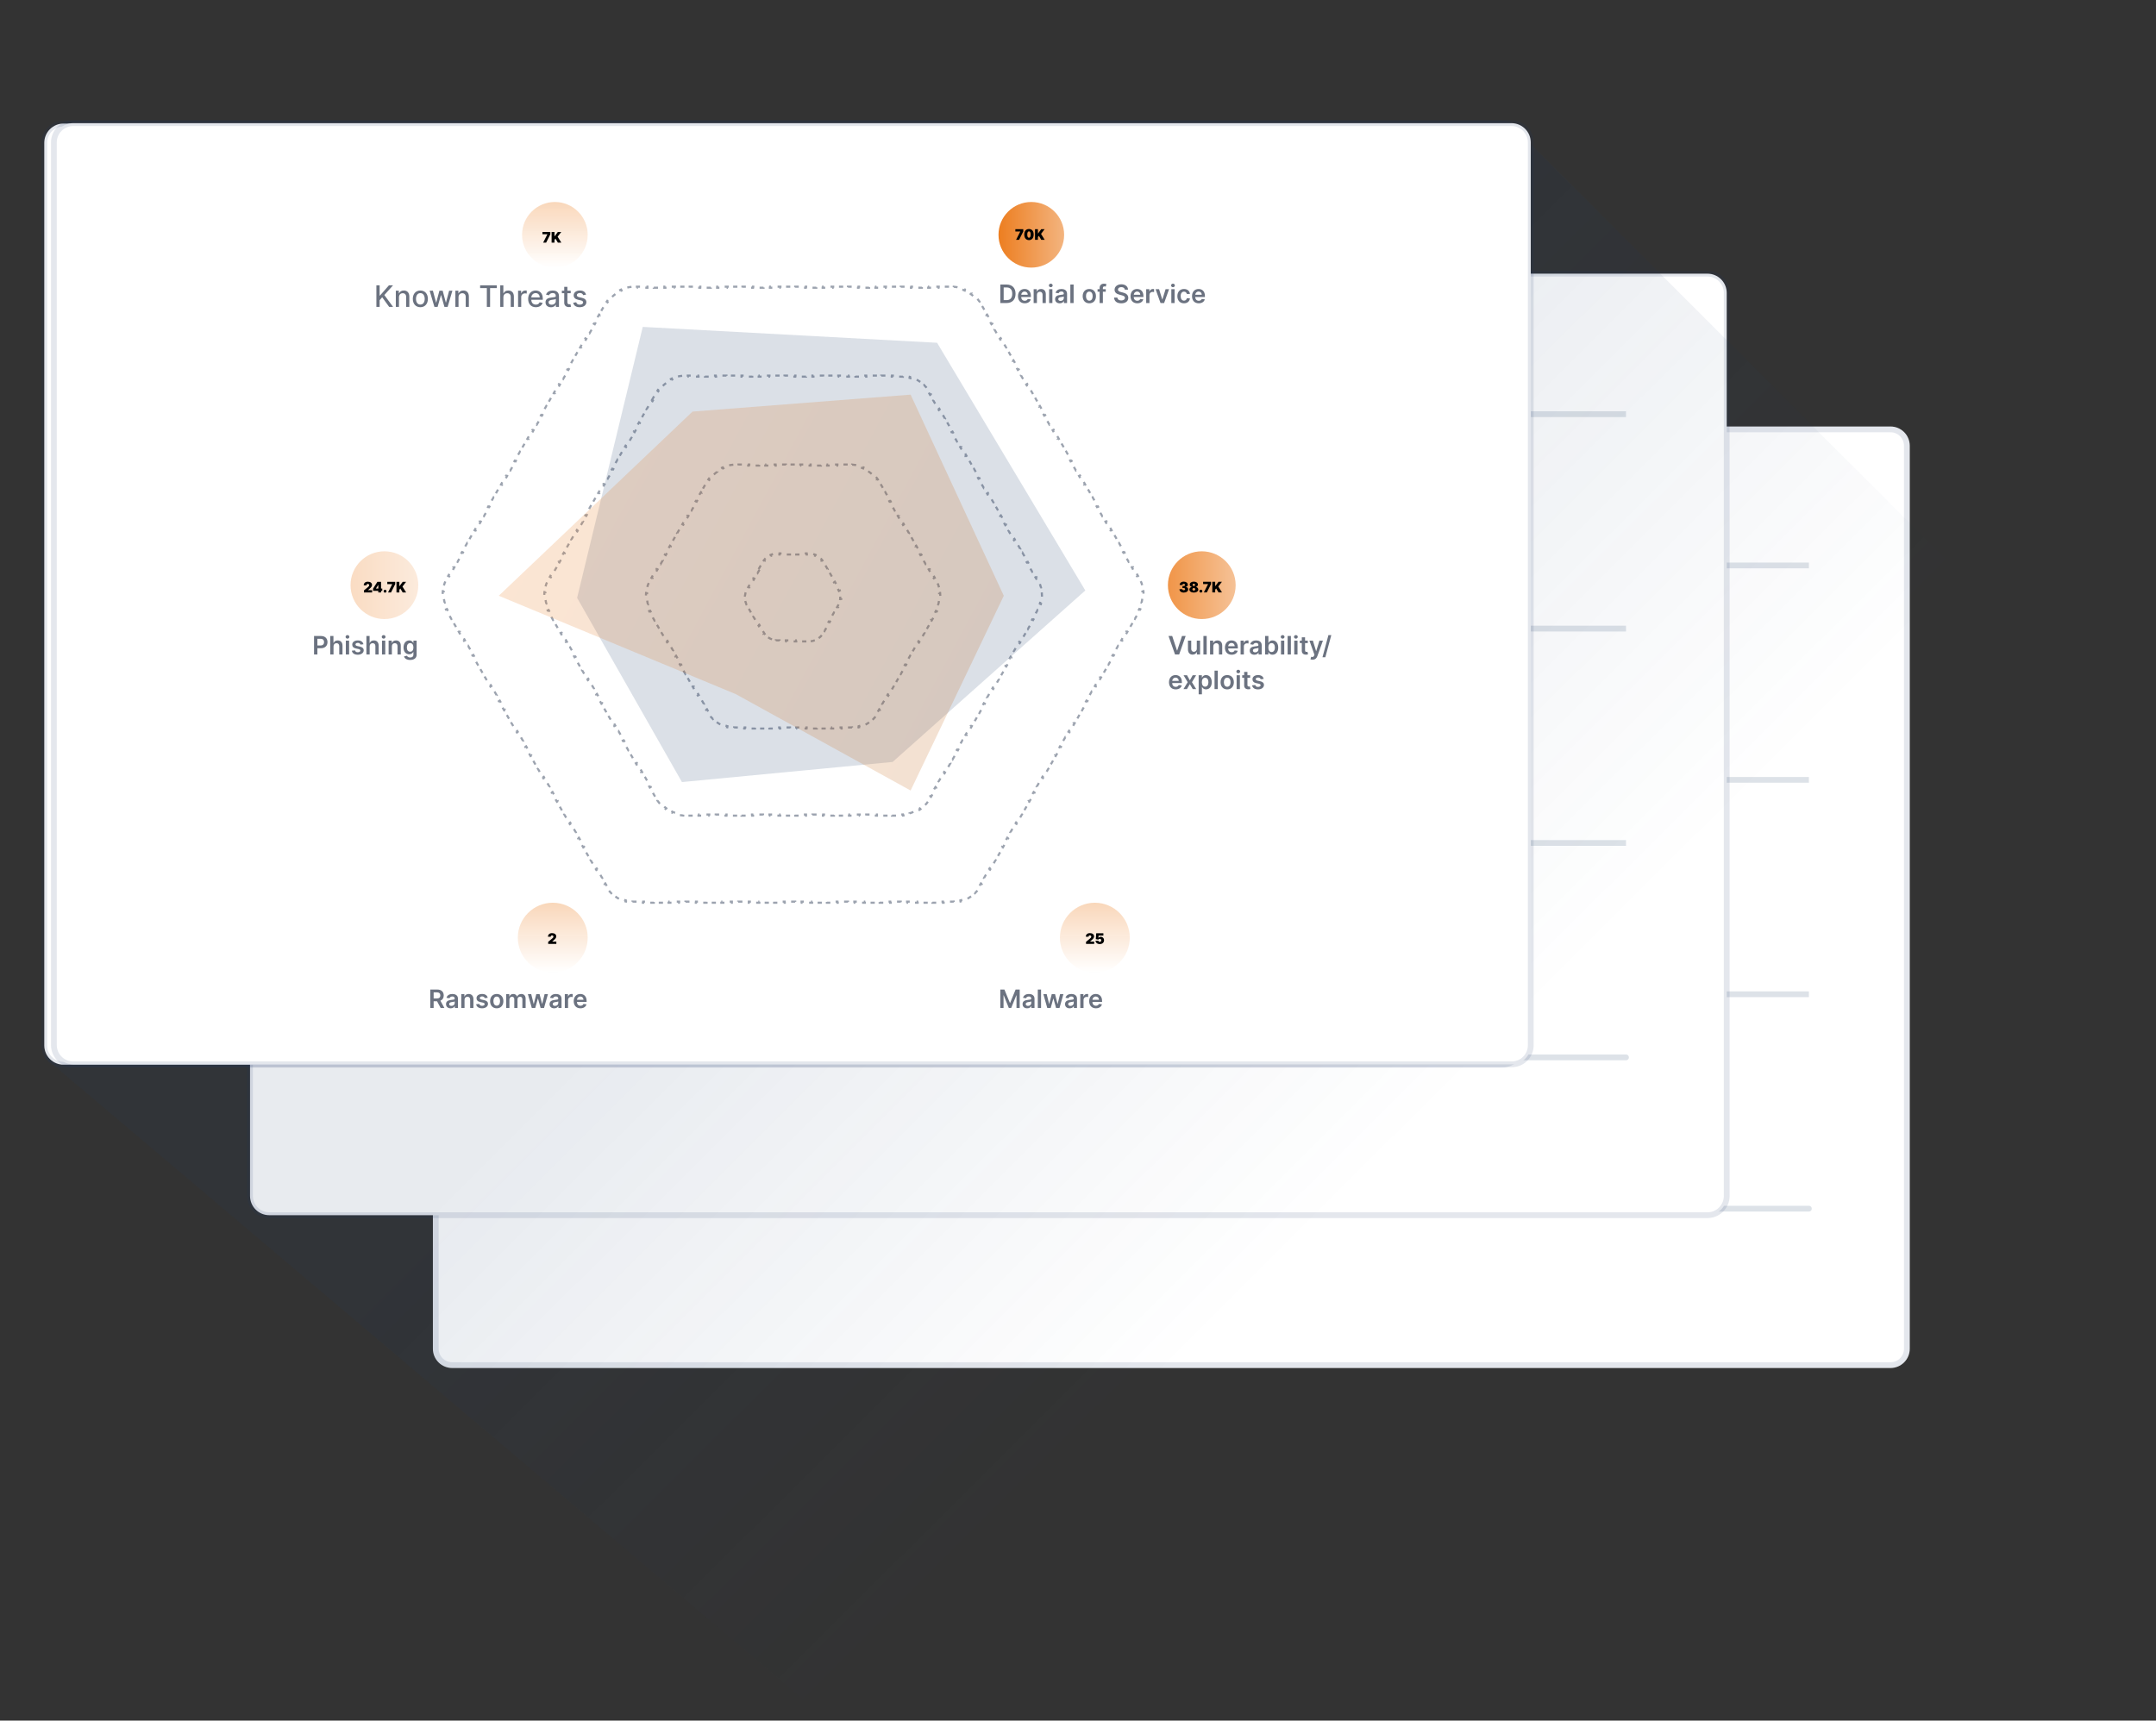 <svg width="560" height="447" viewBox="0 0 560 447" fill="none" xmlns="http://www.w3.org/2000/svg">
<rect x="0" y="0" width="560" height="447" fill="#333333" stroke="none"/>
<g clip-path="url(#clip0_1350_11057)">
<path d="M491.04 355.4H117.44C116.114 355.4 114.842 354.873 113.904 353.935C112.967 352.998 112.44 351.726 112.44 350.4V115.8C112.44 114.474 112.967 113.202 113.904 112.264C114.842 111.327 116.114 110.8 117.44 110.8H491.04C492.366 110.8 493.638 111.327 494.576 112.264C495.513 113.202 496.04 114.474 496.04 115.8V350.4C496.04 351.726 495.513 352.998 494.576 353.935C493.638 354.873 492.366 355.4 491.04 355.4Z" fill="white"/>
<path d="M491.04 354.65H117.44C116.313 354.65 115.232 354.202 114.435 353.405C113.638 352.608 113.19 351.527 113.19 350.4V115.8C113.19 114.673 113.638 113.592 114.435 112.795C115.232 111.998 116.313 111.55 117.44 111.55H491.04C492.167 111.55 493.248 111.998 494.045 112.795C494.842 113.592 495.29 114.673 495.29 115.8V350.4C495.29 351.527 494.842 352.608 494.045 353.405C493.248 354.202 492.167 354.65 491.04 354.65Z" stroke="#1A3967" stroke-opacity="0.12" stroke-width="1.5"/>
<path d="M193.34 314H469.84M193.34 146.9H469.84H193.34ZM193.34 202.6H469.84H193.34ZM193.34 258.3H469.84H193.34Z" stroke="#DDE2E8" stroke-width="1.5" stroke-miterlimit="10" stroke-linecap="round"/>
<path d="M443.5 315.7H69.94C68.614 315.7 67.342 315.173 66.404 314.236C65.467 313.298 64.94 312.026 64.94 310.7V76.1C64.94 74.774 65.467 73.502 66.404 72.565C67.342 71.627 68.614 71.1 69.94 71.1H443.5C444.826 71.1 446.098 71.627 447.035 72.565C447.973 73.502 448.5 74.774 448.5 76.1V310.7C448.5 312.026 447.973 313.298 447.035 314.236C446.098 315.173 444.826 315.7 443.5 315.7Z" fill="white"/>
<path d="M443.5 315.7H69.94C68.614 315.7 67.342 315.173 66.404 314.236C65.467 313.298 64.94 312.026 64.94 310.7V76.1C64.94 74.774 65.467 73.502 66.404 72.565C67.342 71.627 68.614 71.1 69.94 71.1H443.5C444.826 71.1 446.098 71.627 447.035 72.565C447.973 73.502 448.5 74.774 448.5 76.1V310.7C448.5 312.026 447.973 313.298 447.035 314.236C446.098 315.173 444.826 315.7 443.5 315.7V315.7Z" stroke="#1A3967" stroke-opacity="0.12" stroke-width="1.5" stroke-miterlimit="10"/>
<path d="M145.84 274.7H422.34M145.84 107.6H422.34H145.84ZM145.84 163.3H422.34H145.84ZM145.84 219H422.34H145.84Z" stroke="#DDE2E8" stroke-width="1.5" stroke-miterlimit="10" stroke-linecap="round"/>
<path d="M511.24 151.1L215.24 447.1L11.54 274.7L394.04 33.9L511.24 151.1Z" fill="url(#paint0_linear_1350_11057)"/>
<path d="M390.1 276.6H16.5C15.174 276.6 13.902 276.073 12.964 275.136C12.027 274.198 11.5 272.926 11.5 271.6V37.1C11.5 35.774 12.027 34.502 12.964 33.565C13.902 32.627 15.174 32.1 16.5 32.1H390.1C391.426 32.1 392.698 32.627 393.636 33.565C394.573 34.502 395.1 35.774 395.1 37.1V271.7C395.096 272.351 394.963 272.995 394.71 273.594C394.456 274.193 394.086 274.736 393.621 275.192C393.156 275.647 392.605 276.006 392.001 276.248C391.397 276.49 390.751 276.609 390.1 276.6Z" fill="white" stroke="#1A3967" stroke-opacity="0.12" stroke-width="1.5" stroke-miterlimit="10"/>
<g opacity="0.5">
<path opacity="0.5" d="M86.14 240.3H362.64M86.14 73.2H362.64H86.14ZM86.14 128.9H362.64H86.14ZM86.14 184.6H362.64H86.14Z" stroke="#1A3967" stroke-opacity="0.6" stroke-width="1.5" stroke-miterlimit="10" stroke-linecap="round"/>
</g>
<path d="M392.6 276.5H19C17.674 276.5 16.402 275.973 15.464 275.036C14.527 274.098 14 272.826 14 271.5V37C14 35.674 14.527 34.402 15.464 33.465C16.402 32.527 17.674 32 19 32H392.6C393.926 32 395.198 32.527 396.136 33.465C397.073 34.402 397.6 35.674 397.6 37V271.6C397.596 272.251 397.463 272.894 397.21 273.494C396.956 274.093 396.586 274.636 396.121 275.092C395.656 275.547 395.105 275.906 394.501 276.148C393.897 276.39 393.251 276.509 392.6 276.5Z" fill="white" stroke="#1A3967" stroke-opacity="0.12" stroke-width="1.5" stroke-miterlimit="10"/>
<rect x="41" y="39.275" width="330" height="230.45" rx="4.4" fill="white"/>
<path d="M156.163 80.774L156.986 79.35L157.224 79.487L157.498 79.013C157.598 78.84 157.703 78.672 157.813 78.508L157.585 78.354C157.932 77.84 158.329 77.368 158.768 76.945L158.959 77.143C159.245 76.866 159.55 76.611 159.87 76.378L159.708 76.156C160.206 75.794 160.74 75.486 161.301 75.236L161.413 75.487C161.775 75.326 162.148 75.19 162.531 75.08L162.455 74.816C163.041 74.648 163.648 74.54 164.267 74.496L164.286 74.771C164.483 74.757 164.681 74.75 164.881 74.75L165.429 74.75V74.475L167.074 74.475V74.75L168.17 74.75V74.475L169.815 74.475V74.75L170.912 74.75V74.475L172.556 74.475V74.75L173.653 74.75V74.475L175.298 74.475V74.75L176.394 74.75V74.475L178.039 74.475V74.75L179.135 74.75V74.475L180.78 74.475V74.75L181.877 74.75V74.475L183.522 74.475V74.75L184.618 74.75V74.475L186.263 74.475V74.75L187.359 74.75V74.475L189.004 74.475V74.75L190.101 74.75V74.475L191.745 74.475V74.75L192.842 74.75V74.475L194.487 74.475V74.75L195.583 74.75V74.475L197.228 74.475V74.75L198.324 74.75V74.475L199.969 74.475V74.75L201.066 74.75V74.475L202.711 74.475V74.75L203.807 74.75V74.475L205.452 74.475V74.75L206.548 74.75V74.475L208.193 74.475V74.75L209.29 74.75V74.475L210.934 74.475V74.75L212.031 74.75V74.475L213.676 74.475V74.75L214.772 74.75V74.475L216.417 74.475V74.75L217.513 74.75V74.475L219.158 74.475V74.75L220.255 74.75V74.475L221.9 74.475V74.75L222.996 74.75V74.475L224.641 74.475V74.75L225.737 74.75V74.475L227.382 74.475V74.75L228.479 74.75V74.475L230.123 74.475V74.75L231.22 74.75V74.475L232.865 74.475V74.75L233.961 74.75V74.475L235.606 74.475V74.75L236.703 74.75V74.475L238.347 74.475V74.75L239.444 74.75V74.475L241.089 74.475V74.75L242.185 74.75V74.475L243.83 74.475V74.75L244.926 74.75V74.475L246.571 74.475V74.75L247.119 74.75C247.319 74.75 247.517 74.757 247.714 74.771L247.733 74.496C248.352 74.54 248.959 74.648 249.545 74.816L249.469 75.08C249.852 75.19 250.225 75.326 250.587 75.487L250.699 75.236C251.26 75.486 251.794 75.794 252.292 76.156L252.13 76.378C252.451 76.611 252.755 76.866 253.041 77.143L253.232 76.945C253.671 77.368 254.068 77.84 254.415 78.354L254.187 78.508C254.297 78.672 254.403 78.84 254.502 79.013L254.776 79.487L255.015 79.35L255.837 80.774L255.599 80.912L256.147 81.861L256.385 81.724L257.208 83.148L256.969 83.286L257.518 84.236L257.756 84.098L258.578 85.522L258.34 85.66L258.888 86.609L259.126 86.472L259.949 87.896L259.711 88.034L260.259 88.984L260.497 88.846L261.32 90.27L261.081 90.408L261.63 91.358L261.868 91.22L262.69 92.644L262.452 92.782L263 93.732L263.238 93.594L264.061 95.019L263.823 95.156L264.371 96.106L264.609 95.968L265.431 97.392L265.193 97.53L265.742 98.48L265.98 98.342L266.802 99.766L266.564 99.904L267.112 100.854L267.35 100.716L268.173 102.141L267.935 102.278L268.483 103.228L268.721 103.09L269.543 104.515L269.305 104.652L269.853 105.602L270.092 105.464L270.914 106.889L270.676 107.026L271.224 107.976L271.462 107.838L272.285 109.263L272.047 109.4L272.595 110.35L272.833 110.212L273.655 111.637L273.417 111.774L273.965 112.724L274.204 112.586L275.026 114.011L274.788 114.148L275.336 115.098L275.574 114.96L276.397 116.385L276.158 116.522L276.707 117.472L276.945 117.334L277.767 118.759L277.529 118.896L278.077 119.846L278.315 119.708L279.138 121.133L278.9 121.27L279.448 122.22L279.686 122.082L280.509 123.507L280.27 123.644L280.819 124.594L281.057 124.456L281.879 125.881L281.641 126.018L282.189 126.968L282.427 126.83L283.25 128.255L283.012 128.392L283.56 129.342L283.798 129.204L284.62 130.629L284.382 130.766L284.931 131.716L285.169 131.578L285.991 133.003L285.753 133.14L286.301 134.09L286.539 133.952L287.362 135.377L287.124 135.514L287.672 136.464L287.91 136.327L288.732 137.751L288.494 137.888L289.042 138.838L289.281 138.701L290.103 140.125L289.865 140.262L290.413 141.212L290.651 141.075L291.474 142.499L291.236 142.636L291.784 143.586L292.022 143.449L292.844 144.873L292.606 145.01L293.154 145.96L293.393 145.823L294.215 147.247L293.977 147.385L294.525 148.334L294.763 148.197L295.586 149.621L295.347 149.759L295.622 150.233C295.721 150.406 295.814 150.581 295.901 150.759L296.148 150.638C296.42 151.196 296.63 151.776 296.778 152.367L296.511 152.433C296.607 152.82 296.676 153.211 296.717 153.605L296.991 153.576C297.055 154.187 297.055 154.804 296.991 155.416L296.717 155.387C296.676 155.781 296.607 156.172 296.511 156.558L296.778 156.625C296.63 157.216 296.42 157.796 296.148 158.353L295.901 158.233C295.814 158.41 295.721 158.586 295.622 158.758L295.347 159.233L295.586 159.371L294.763 160.795L294.525 160.658L293.977 161.607L294.215 161.745L293.393 163.169L293.154 163.032L292.606 163.981L292.844 164.119L292.022 165.543L291.784 165.406L291.236 166.355L291.474 166.493L290.651 167.917L290.413 167.78L289.865 168.729L290.103 168.867L289.281 170.291L289.042 170.154L288.494 171.103L288.732 171.241L287.91 172.665L287.672 172.528L287.124 173.477L287.362 173.615L286.539 175.039L286.301 174.902L285.753 175.851L285.991 175.989L285.169 177.413L284.931 177.276L284.382 178.225L284.62 178.363L283.798 179.787L283.56 179.65L283.012 180.599L283.25 180.737L282.427 182.161L282.189 182.024L281.641 182.973L281.879 183.111L281.057 184.535L280.819 184.398L280.27 185.347L280.509 185.485L279.686 186.909L279.448 186.772L278.9 187.721L279.138 187.859L278.316 189.283L278.077 189.146L277.529 190.095L277.767 190.233L276.945 191.657L276.707 191.52L276.158 192.469L276.397 192.607L275.574 194.031L275.336 193.894L274.788 194.844L275.026 194.981L274.204 196.405L273.965 196.268L273.417 197.218L273.655 197.355L272.833 198.779L272.595 198.642L272.047 199.592L272.285 199.729L271.462 201.153L271.224 201.016L270.676 201.966L270.914 202.103L270.092 203.528L269.854 203.39L269.305 204.34L269.543 204.477L268.721 205.902L268.483 205.764L267.935 206.714L268.173 206.851L267.35 208.276L267.112 208.138L266.564 209.088L266.802 209.225L265.98 210.65L265.742 210.512L265.193 211.462L265.431 211.599L264.609 213.024L264.371 212.886L263.823 213.836L264.061 213.973L263.238 215.398L263 215.26L262.452 216.21L262.69 216.347L261.868 217.772L261.63 217.634L261.081 218.584L261.32 218.721L260.497 220.146L260.259 220.008L259.711 220.958L259.949 221.095L259.127 222.52L258.888 222.382L258.34 223.332L258.578 223.469L257.756 224.894L257.518 224.756L256.969 225.706L257.208 225.843L256.385 227.268L256.147 227.13L255.599 228.08L255.837 228.217L255.015 229.642L254.776 229.504L254.502 229.979C254.403 230.152 254.297 230.32 254.187 230.484L254.415 230.638C254.068 231.152 253.671 231.624 253.232 232.047L253.041 231.849C252.755 232.126 252.451 232.381 252.13 232.613L252.292 232.836C251.794 233.197 251.26 233.506 250.699 233.756L250.587 233.505C250.225 233.666 249.852 233.802 249.469 233.912L249.545 234.176C248.959 234.344 248.352 234.452 247.733 234.495L247.714 234.221C247.517 234.235 247.319 234.242 247.119 234.242H246.571V234.517H244.926V234.242H243.83V234.517H242.185V234.242H241.089V234.517H239.444V234.242H238.347V234.517H236.703V234.242H235.606V234.517H233.961V234.242H232.865V234.517H231.22V234.242H230.123V234.517H228.479V234.242H227.382V234.517H225.737V234.242H224.641V234.517H222.996V234.242H221.9V234.517H220.255V234.242H219.158V234.517H217.514V234.242H216.417V234.517H214.772V234.242H213.676V234.517H212.031V234.242H210.934V234.517H209.29V234.242H208.193V234.517H206.548V234.242H205.452V234.517H203.807V234.242H202.711V234.517H201.066V234.242H199.969V234.517H198.325V234.242H197.228V234.517H195.583V234.242H194.487V234.517H192.842V234.242H191.745V234.517H190.101V234.242H189.004V234.517H187.359V234.242H186.263V234.517H184.618V234.242H183.522V234.517H181.877V234.242H180.78V234.517H179.135V234.242H178.039V234.517H176.394V234.242H175.298V234.517H173.653V234.242H172.556V234.517H170.912V234.242H169.815V234.517H168.17V234.242H167.074V234.517H165.429V234.242H164.881C164.681 234.242 164.483 234.235 164.286 234.221L164.267 234.495C163.648 234.452 163.041 234.344 162.455 234.176L162.531 233.912C162.148 233.802 161.775 233.666 161.413 233.505L161.301 233.756C160.74 233.506 160.206 233.197 159.708 232.836L159.87 232.613C159.55 232.381 159.245 232.126 158.959 231.849L158.768 232.047C158.329 231.624 157.932 231.152 157.585 230.638L157.813 230.484C157.703 230.32 157.598 230.152 157.498 229.979L157.224 229.504L156.986 229.642L156.163 228.217L156.401 228.08L155.853 227.13L155.615 227.268L154.793 225.843L155.031 225.706L154.482 224.756L154.244 224.894L153.422 223.469L153.66 223.332L153.112 222.382L152.874 222.52L152.051 221.095L152.289 220.958L151.741 220.008L151.503 220.146L150.681 218.721L150.919 218.584L150.371 217.634L150.132 217.772L149.31 216.347L149.548 216.21L149 215.26L148.762 215.398L147.939 213.973L148.178 213.836L147.629 212.886L147.391 213.024L146.569 211.599L146.807 211.462L146.259 210.512L146.02 210.65L145.198 209.225L145.436 209.088L144.888 208.138L144.65 208.276L143.827 206.851L144.066 206.714L143.517 205.764L143.279 205.902L142.457 204.477L142.695 204.34L142.147 203.39L141.909 203.528L141.086 202.103L141.324 201.966L140.776 201.016L140.538 201.153L139.716 199.729L139.954 199.592L139.405 198.642L139.167 198.779L138.345 197.355L138.583 197.218L138.035 196.268L137.797 196.405L136.974 194.981L137.212 194.844L136.664 193.894L136.426 194.031L135.604 192.607L135.842 192.469L135.293 191.52L135.055 191.657L134.233 190.233L134.471 190.095L133.923 189.146L133.685 189.283L132.862 187.859L133.1 187.721L132.552 186.772L132.314 186.909L131.492 185.485L131.73 185.347L131.182 184.398L130.943 184.535L130.121 183.111L130.359 182.973L129.811 182.024L129.573 182.161L128.75 180.737L128.989 180.599L128.44 179.65L128.202 179.787L127.38 178.363L127.618 178.225L127.07 177.276L126.831 177.413L126.009 175.989L126.247 175.851L125.699 174.902L125.461 175.039L124.638 173.615L124.877 173.477L124.328 172.528L124.09 172.665L123.268 171.241L123.506 171.103L122.958 170.154L122.72 170.291L121.897 168.867L122.135 168.729L121.587 167.78L121.349 167.917L120.527 166.493L120.765 166.355L120.216 165.406L119.978 165.543L119.156 164.119L119.394 163.981L118.846 163.032L118.608 163.169L117.785 161.745L118.023 161.607L117.475 160.658L117.237 160.795L116.415 159.371L116.653 159.233L116.379 158.758C116.279 158.586 116.186 158.41 116.099 158.233L115.852 158.353C115.58 157.796 115.37 157.216 115.223 156.625L115.489 156.558C115.393 156.172 115.324 155.781 115.283 155.387L115.01 155.416C114.945 154.804 114.945 154.187 115.01 153.576L115.283 153.605C115.324 153.211 115.393 152.82 115.489 152.433L115.223 152.367C115.37 151.776 115.58 151.196 115.852 150.638L116.099 150.759C116.186 150.581 116.279 150.406 116.379 150.233L116.653 149.759L116.415 149.621L117.237 148.197L117.475 148.334L118.023 147.385L117.785 147.247L118.608 145.823L118.846 145.96L119.394 145.01L119.156 144.873L119.978 143.449L120.216 143.586L120.765 142.636L120.526 142.499L121.349 141.075L121.587 141.212L122.135 140.262L121.897 140.125L122.72 138.701L122.958 138.838L123.506 137.888L123.268 137.751L124.09 136.327L124.328 136.464L124.877 135.514L124.638 135.377L125.461 133.952L125.699 134.09L126.247 133.14L126.009 133.003L126.831 131.578L127.07 131.716L127.618 130.766L127.38 130.629L128.202 129.204L128.44 129.342L128.989 128.392L128.75 128.255L129.573 126.83L129.811 126.968L130.359 126.018L130.121 125.881L130.943 124.456L131.182 124.594L131.73 123.644L131.492 123.507L132.314 122.082L132.552 122.22L133.1 121.27L132.862 121.133L133.685 119.708L133.923 119.846L134.471 118.896L134.233 118.759L135.055 117.334L135.293 117.472L135.842 116.522L135.604 116.385L136.426 114.96L136.664 115.098L137.212 114.148L136.974 114.011L137.797 112.586L138.035 112.724L138.583 111.774L138.345 111.637L139.167 110.212L139.405 110.35L139.954 109.4L139.716 109.263L140.538 107.838L140.776 107.976L141.324 107.026L141.086 106.889L141.909 105.464L142.147 105.602L142.695 104.652L142.457 104.515L143.279 103.09L143.517 103.228L144.066 102.278L143.827 102.141L144.65 100.716L144.888 100.854L145.436 99.904L145.198 99.766L146.02 98.342L146.259 98.48L146.807 97.53L146.569 97.392L147.391 95.968L147.629 96.106L148.178 95.156L147.939 95.019L148.762 93.594L149 93.732L149.548 92.782L149.31 92.644L150.132 91.22L150.371 91.358L150.919 90.408L150.681 90.27L151.503 88.846L151.741 88.984L152.289 88.034L152.051 87.896L152.874 86.472L153.112 86.609L153.66 85.66L153.422 85.522L154.244 84.098L154.482 84.236L155.031 83.286L154.793 83.148L155.615 81.724L155.853 81.861L156.401 80.912L156.163 80.774Z" stroke="#9CA3AF" stroke-width="0.55" stroke-dasharray="1.1 1.65"/>
<path d="M169.343 103.91L170.18 102.459L170.419 102.596L170.698 102.113C170.797 101.94 170.903 101.772 171.013 101.608L170.785 101.454C171.132 100.94 171.529 100.468 171.968 100.045L172.159 100.243C172.445 99.966 172.75 99.711 173.07 99.478L172.908 99.256C173.406 98.894 173.94 98.586 174.501 98.336L174.613 98.587C174.975 98.426 175.348 98.29 175.731 98.18L175.655 97.916C176.241 97.748 176.848 97.64 177.467 97.597L177.486 97.871C177.683 97.857 177.881 97.85 178.081 97.85L178.639 97.85V97.575L180.314 97.575V97.85L181.431 97.85V97.575L183.106 97.575V97.85L184.223 97.85V97.575L185.898 97.575V97.85L187.015 97.85V97.575L188.69 97.575V97.85L189.807 97.85V97.575L191.482 97.575V97.85L192.599 97.85V97.575L194.274 97.575V97.85L195.391 97.85V97.575L197.066 97.575V97.85L198.183 97.85V97.575L199.858 97.575V97.85L200.975 97.85V97.575L202.65 97.575V97.85L203.766 97.85V97.575L205.442 97.575V97.85L206.558 97.85V97.575L208.234 97.575V97.85L209.35 97.85V97.575L211.025 97.575V97.85L212.142 97.85V97.575L213.817 97.575V97.85L214.934 97.85V97.575L216.609 97.575V97.85L217.726 97.85V97.575L219.401 97.575V97.85L220.518 97.85V97.575L222.193 97.575V97.85L223.31 97.85V97.575L224.985 97.575V97.85L226.102 97.85V97.575L227.777 97.575V97.85L228.894 97.85V97.575L230.569 97.575V97.85L231.686 97.85V97.575L233.361 97.575V97.85L233.919 97.85C234.119 97.85 234.317 97.857 234.514 97.871L234.533 97.597C235.152 97.64 235.759 97.748 236.345 97.916L236.269 98.18C236.652 98.29 237.025 98.426 237.387 98.587L237.499 98.336C238.06 98.586 238.594 98.894 239.092 99.256L238.93 99.478C239.25 99.711 239.555 99.966 239.841 100.243L240.032 100.045C240.471 100.468 240.868 100.94 241.215 101.454L240.987 101.608C241.097 101.772 241.202 101.94 241.302 102.113L241.581 102.596L241.82 102.459L242.657 103.91L242.419 104.047L242.977 105.014L243.215 104.877L244.053 106.327L243.815 106.465L244.373 107.432L244.611 107.295L245.449 108.745L245.211 108.883L245.769 109.85L246.007 109.712L246.845 111.163L246.607 111.301L247.165 112.268L247.403 112.13L248.241 113.581L248.003 113.719L248.561 114.686L248.799 114.548L249.637 115.999L249.399 116.136L249.957 117.104L250.195 116.966L251.033 118.417L250.795 118.554L251.353 119.521L251.591 119.384L252.429 120.835L252.191 120.972L252.749 121.939L252.987 121.802L253.825 123.253L253.587 123.39L254.145 124.357L254.383 124.22L255.221 125.67L254.983 125.808L255.541 126.775L255.779 126.638L256.617 128.088L256.379 128.226L256.937 129.193L257.175 129.056L258.013 130.506L257.775 130.644L258.333 131.611L258.571 131.473L259.409 132.924L259.171 133.062L259.729 134.029L259.967 133.891L260.805 135.342L260.567 135.48L261.125 136.447L261.363 136.309L262.201 137.76L261.962 137.897L262.521 138.865L262.759 138.727L263.597 140.178L263.358 140.315L263.917 141.282L264.155 141.145L264.993 142.596L264.754 142.733L265.313 143.7L265.551 143.563L266.389 145.014L266.15 145.151L266.709 146.118L266.947 145.981L267.785 147.431L267.546 147.569L268.105 148.536L268.343 148.399L269.18 149.849L268.942 149.987L269.221 150.47C269.321 150.643 269.414 150.818 269.501 150.996L269.748 150.875C270.02 151.433 270.23 152.013 270.377 152.604L270.111 152.67C270.207 153.057 270.276 153.448 270.317 153.842L270.59 153.813C270.655 154.425 270.655 155.041 270.59 155.653L270.317 155.624C270.276 156.018 270.207 156.409 270.111 156.795L270.377 156.862C270.23 157.453 270.02 158.033 269.748 158.591L269.501 158.47C269.414 158.647 269.321 158.823 269.221 158.995L268.942 159.479L269.18 159.616L268.343 161.067L268.105 160.93L267.546 161.897L267.785 162.034L266.947 163.485L266.709 163.348L266.15 164.315L266.389 164.452L265.551 165.903L265.313 165.765L264.754 166.733L264.993 166.87L264.155 168.321L263.917 168.183L263.358 169.15L263.597 169.288L262.759 170.739L262.521 170.601L261.962 171.568L262.201 171.706L261.363 173.157L261.125 173.019L260.567 173.986L260.805 174.124L259.967 175.574L259.729 175.437L259.171 176.404L259.409 176.542L258.571 177.992L258.333 177.855L257.775 178.822L258.013 178.96L257.175 180.41L256.937 180.273L256.379 181.24L256.617 181.377L255.779 182.828L255.541 182.691L254.983 183.658L255.221 183.795L254.383 185.246L254.145 185.109L253.587 186.076L253.825 186.213L252.987 187.664L252.749 187.526L252.191 188.494L252.429 188.631L251.591 190.082L251.353 189.944L250.795 190.911L251.033 191.049L250.195 192.5L249.957 192.362L249.399 193.329L249.637 193.467L248.799 194.918L248.561 194.78L248.003 195.747L248.241 195.885L247.403 197.335L247.165 197.198L246.607 198.165L246.845 198.303L246.007 199.753L245.769 199.616L245.211 200.583L245.449 200.72L244.611 202.171L244.373 202.034L243.815 203.001L244.053 203.138L243.216 204.589L242.977 204.452L242.419 205.419L242.657 205.556L241.82 207.007L241.581 206.869L241.302 207.353C241.203 207.526 241.097 207.694 240.987 207.858L241.215 208.012C240.868 208.526 240.471 208.998 240.032 209.421L239.841 209.223C239.555 209.5 239.25 209.755 238.93 209.987L239.092 210.21C238.594 210.571 238.06 210.88 237.499 211.13L237.387 210.879C237.025 211.04 236.652 211.176 236.269 211.285L236.345 211.55C235.759 211.718 235.152 211.826 234.533 211.869L234.514 211.595C234.317 211.609 234.119 211.616 233.919 211.616H233.361V211.891H231.686V211.616H230.569V211.891H228.894V211.616H227.777V211.891H226.102V211.616H224.985V211.891H223.31V211.616H222.193V211.891H220.518V211.616H219.401V211.891H217.726V211.616H216.609V211.891H214.934V211.616H213.817V211.891H212.142V211.616H211.025V211.891H209.35V211.616H208.234V211.891H206.558V211.616H205.442V211.891H203.766V211.616H202.65V211.891H200.975V211.616H199.858V211.891H198.183V211.616H197.066V211.891H195.391V211.616H194.274V211.891H192.599V211.616H191.482V211.891H189.807V211.616H188.69V211.891H187.015V211.616H185.898V211.891H184.223V211.616H183.106V211.891H181.431V211.616H180.314V211.891H178.639V211.616H178.081C177.881 211.616 177.683 211.609 177.486 211.595L177.467 211.869C176.848 211.826 176.241 211.718 175.655 211.55L175.731 211.285C175.348 211.176 174.975 211.04 174.613 210.879L174.501 211.13C173.94 210.88 173.406 210.571 172.908 210.21L173.07 209.987C172.75 209.755 172.445 209.5 172.159 209.223L171.968 209.421C171.529 208.998 171.132 208.526 170.785 208.012L171.013 207.858C170.903 207.694 170.797 207.526 170.698 207.353L170.419 206.869L170.18 207.007L169.343 205.556L169.581 205.419L169.023 204.452L168.785 204.589L167.947 203.138L168.185 203.001L167.627 202.034L167.389 202.171L166.551 200.72L166.789 200.583L166.231 199.616L165.993 199.753L165.155 198.303L165.393 198.165L164.835 197.198L164.597 197.335L163.759 195.885L163.997 195.747L163.439 194.78L163.201 194.918L162.363 193.467L162.601 193.329L162.043 192.362L161.805 192.5L160.967 191.049L161.205 190.911L160.647 189.944L160.409 190.082L159.571 188.631L159.809 188.494L159.251 187.526L159.013 187.664L158.175 186.213L158.413 186.076L157.855 185.109L157.617 185.246L156.779 183.795L157.017 183.658L156.459 182.691L156.221 182.828L155.383 181.377L155.621 181.24L155.063 180.273L154.825 180.41L153.987 178.96L154.225 178.822L153.667 177.855L153.429 177.992L152.591 176.542L152.829 176.404L152.271 175.437L152.033 175.574L151.195 174.124L151.433 173.986L150.875 173.019L150.637 173.157L149.799 171.706L150.038 171.568L149.479 170.601L149.241 170.739L148.403 169.288L148.642 169.15L148.083 168.183L147.845 168.321L147.007 166.87L147.246 166.733L146.687 165.765L146.449 165.903L145.611 164.452L145.85 164.315L145.291 163.348L145.053 163.485L144.215 162.034L144.454 161.897L143.895 160.93L143.657 161.067L142.82 159.616L143.058 159.479L142.778 158.995C142.679 158.823 142.586 158.647 142.499 158.47L142.252 158.591C141.98 158.033 141.77 157.453 141.623 156.862L141.889 156.795C141.793 156.409 141.724 156.018 141.683 155.624L141.41 155.653C141.345 155.041 141.345 154.425 141.41 153.813L141.683 153.842C141.724 153.448 141.793 153.057 141.889 152.67L141.623 152.604C141.77 152.013 141.98 151.433 142.252 150.875L142.499 150.996C142.586 150.818 142.679 150.643 142.778 150.47L143.058 149.987L142.82 149.849L143.657 148.399L143.895 148.536L144.454 147.569L144.215 147.431L145.053 145.981L145.291 146.118L145.85 145.151L145.611 145.014L146.449 143.563L146.687 143.7L147.246 142.733L147.007 142.596L147.845 141.145L148.083 141.282L148.642 140.315L148.403 140.178L149.241 138.727L149.479 138.865L150.038 137.897L149.799 137.76L150.637 136.309L150.875 136.447L151.433 135.479L151.195 135.342L152.033 133.891L152.271 134.029L152.829 133.062L152.591 132.924L153.429 131.473L153.667 131.611L154.225 130.644L153.987 130.506L154.825 129.056L155.063 129.193L155.621 128.226L155.383 128.088L156.221 126.638L156.459 126.775L157.017 125.808L156.779 125.67L157.617 124.22L157.855 124.357L158.413 123.39L158.175 123.253L159.013 121.802L159.251 121.939L159.809 120.972L159.571 120.835L160.409 119.384L160.647 119.521L161.205 118.554L160.967 118.417L161.805 116.966L162.043 117.104L162.601 116.136L162.363 115.999L163.201 114.548L163.439 114.686L163.997 113.719L163.759 113.581L164.597 112.13L164.835 112.268L165.393 111.301L165.155 111.163L165.993 109.712L166.231 109.85L166.789 108.883L166.551 108.745L167.389 107.295L167.627 107.432L168.185 106.465L167.947 106.327L168.785 104.877L169.023 105.014L169.581 104.047L169.343 103.91Z" stroke="#9CA3AF" stroke-width="0.55" stroke-dasharray="1.1 1.65"/>
<path d="M182.589 126.929L183.392 125.539L183.63 125.676L183.898 125.213C183.997 125.04 184.103 124.872 184.213 124.708L183.985 124.554C184.332 124.04 184.729 123.568 185.167 123.145L185.359 123.343C185.645 123.066 185.949 122.811 186.27 122.578L186.108 122.356C186.606 121.995 187.14 121.686 187.701 121.436L187.813 121.687C188.175 121.526 188.548 121.39 188.931 121.28L188.855 121.016C189.441 120.848 190.048 120.74 190.667 120.697L190.686 120.971C190.883 120.957 191.081 120.95 191.281 120.95L191.816 120.95V120.675H193.422V120.95L194.492 120.95V120.675H196.098V120.95L197.168 120.95V120.675H198.774V120.95L199.845 120.95V120.675H201.45V120.95L202.521 120.95V120.675H204.127V120.95L205.197 120.95V120.675H206.803V120.95L207.873 120.95V120.675H209.479V120.95L210.55 120.95V120.675H212.155V120.95L213.226 120.95V120.675H214.831V120.95L215.902 120.95V120.675H217.508V120.95L218.578 120.95V120.675H220.184V120.95L220.719 120.95C220.919 120.95 221.117 120.957 221.314 120.971L221.333 120.697C221.952 120.74 222.559 120.848 223.145 121.016L223.069 121.28C223.452 121.39 223.825 121.526 224.187 121.687L224.299 121.436C224.86 121.686 225.394 121.995 225.892 122.356L225.73 122.578C226.05 122.811 226.355 123.066 226.641 123.343L226.832 123.145C227.271 123.568 227.668 124.04 228.015 124.554L227.787 124.708C227.897 124.872 228.002 125.04 228.102 125.213L228.37 125.676L228.608 125.539L229.411 126.929L229.173 127.067L229.708 127.994L229.946 127.857L230.749 129.247L230.511 129.385L231.046 130.312L231.284 130.174L232.087 131.565L231.849 131.702L232.384 132.629L232.622 132.492L233.425 133.883L233.187 134.02L233.722 134.947L233.96 134.81L234.763 136.2L234.525 136.338L235.06 137.265L235.298 137.127L236.101 138.518L235.863 138.655L236.398 139.582L236.637 139.445L237.439 140.836L237.201 140.973L237.737 141.9L237.975 141.763L238.778 143.153L238.539 143.291L239.075 144.218L239.313 144.08L240.116 145.471L239.878 145.608L240.413 146.536L240.651 146.398L241.454 147.789L241.216 147.926L241.751 148.853L241.989 148.716L242.792 150.106L242.554 150.244L242.821 150.707C242.921 150.88 243.014 151.055 243.101 151.233L243.348 151.112C243.62 151.67 243.83 152.25 243.977 152.841L243.711 152.908C243.807 153.294 243.876 153.685 243.917 154.079L244.19 154.05C244.255 154.662 244.255 155.278 244.19 155.89L243.917 155.861C243.876 156.255 243.807 156.646 243.711 157.032L243.977 157.099C243.83 157.69 243.62 158.27 243.348 158.828L243.101 158.707C243.014 158.884 242.921 159.06 242.821 159.232L242.554 159.696L242.792 159.833L241.989 161.224L241.751 161.087L241.216 162.014L241.454 162.151L240.651 163.542L240.413 163.404L239.878 164.331L240.116 164.469L239.313 165.859L239.075 165.722L238.539 166.649L238.778 166.787L237.975 168.177L237.737 168.04L237.201 168.967L237.439 169.104L236.637 170.495L236.398 170.357L235.863 171.284L236.101 171.422L235.298 172.813L235.06 172.675L234.525 173.602L234.763 173.74L233.96 175.13L233.722 174.993L233.187 175.92L233.425 176.057L232.622 177.448L232.384 177.31L231.849 178.237L232.087 178.375L231.284 179.766L231.046 179.628L230.511 180.555L230.749 180.693L229.946 182.083L229.708 181.946L229.173 182.873L229.411 183.01L228.608 184.401L228.37 184.263L228.102 184.727C228.002 184.9 227.897 185.068 227.787 185.232L228.015 185.385C227.668 185.9 227.271 186.372 226.832 186.795L226.641 186.597C226.355 186.873 226.05 187.129 225.73 187.361L225.892 187.584C225.394 187.945 224.86 188.254 224.299 188.504L224.187 188.253C223.825 188.414 223.452 188.55 223.069 188.659L223.145 188.924C222.559 189.092 221.952 189.2 221.333 189.243L221.314 188.969C221.117 188.983 220.919 188.99 220.719 188.99H220.184V189.265H218.578V188.99H217.508V189.265H215.902V188.99H214.831V189.265H213.226V188.99H212.155V189.265H210.55V188.99H209.479V189.265H207.873V188.99H206.803V189.265H205.197V188.99H204.127V189.265H202.521V188.99H201.45V189.265H199.845V188.99H198.774V189.265H197.168V188.99H196.098V189.265H194.492V188.99H193.422V189.265H191.816V188.99H191.281C191.081 188.99 190.883 188.983 190.686 188.969L190.667 189.243C190.048 189.2 189.441 189.092 188.855 188.924L188.931 188.659C188.548 188.55 188.175 188.414 187.813 188.253L187.701 188.504C187.14 188.254 186.606 187.945 186.108 187.584L186.27 187.361C185.949 187.129 185.645 186.874 185.359 186.597L185.168 186.795C184.729 186.372 184.332 185.9 183.985 185.385L184.213 185.232C184.103 185.068 183.997 184.9 183.898 184.727L183.63 184.263L183.392 184.401L182.589 183.01L182.827 182.873L182.292 181.946L182.054 182.083L181.251 180.693L181.489 180.555L180.954 179.628L180.716 179.766L179.913 178.375L180.151 178.237L179.616 177.31L179.378 177.448L178.575 176.057L178.813 175.92L178.278 174.993L178.039 175.13L177.237 173.74L177.475 173.602L176.939 172.675L176.701 172.813L175.898 171.422L176.137 171.284L175.601 170.357L175.363 170.495L174.56 169.104L174.799 168.967L174.263 168.04L174.025 168.177L173.222 166.787L173.46 166.649L172.925 165.722L172.687 165.859L171.884 164.469L172.122 164.331L171.587 163.404L171.349 163.542L170.546 162.151L170.784 162.014L170.249 161.087L170.011 161.224L169.208 159.833L169.446 159.696L169.178 159.232C169.079 159.06 168.986 158.884 168.899 158.707L168.652 158.828C168.38 158.27 168.17 157.69 168.022 157.099L168.289 157.032C168.193 156.646 168.124 156.255 168.083 155.861L167.809 155.89C167.745 155.278 167.745 154.662 167.809 154.05L168.083 154.079C168.124 153.685 168.193 153.294 168.289 152.908L168.022 152.841C168.17 152.25 168.38 151.67 168.652 151.112L168.899 151.233C168.986 151.055 169.079 150.88 169.178 150.707L169.446 150.244L169.208 150.106L170.011 148.716L170.249 148.853L170.784 147.926L170.546 147.789L171.349 146.398L171.587 146.536L172.122 145.608L171.884 145.471L172.687 144.08L172.925 144.218L173.46 143.291L173.222 143.153L174.025 141.763L174.263 141.9L174.799 140.973L174.56 140.836L175.363 139.445L175.601 139.582L176.137 138.655L175.898 138.518L176.701 137.127L176.939 137.265L177.475 136.338L177.237 136.2L178.039 134.81L178.278 134.947L178.813 134.02L178.575 133.883L179.378 132.492L179.616 132.629L180.151 131.702L179.913 131.565L180.716 130.174L180.954 130.312L181.489 129.385L181.251 129.247L182.054 127.857L182.292 127.994L182.827 127.067L182.589 126.929Z" stroke="#9CA3AF" stroke-width="0.55" stroke-dasharray="1.1 1.65"/>
<path d="M197.047 147.85L197.859 146.444L198.097 146.581L198.368 146.112C198.44 145.987 198.519 145.866 198.603 145.75L198.38 145.589C198.655 145.211 198.984 144.884 199.354 144.615L199.515 144.838C199.749 144.668 199.999 144.524 200.262 144.406L200.15 144.155C200.568 143.969 201.016 143.848 201.48 143.799L201.509 144.072C201.651 144.058 201.795 144.05 201.94 144.05L202.481 144.05V143.775H204.105V144.05L205.188 144.05V143.775H206.812V144.05L207.894 144.05V143.775H209.518V144.05L210.059 144.05C210.204 144.05 210.348 144.058 210.491 144.072L210.519 143.799C210.983 143.848 211.431 143.969 211.849 144.155L211.737 144.406C212.001 144.524 212.251 144.668 212.484 144.838L212.646 144.615C213.016 144.884 213.345 145.211 213.619 145.589L213.397 145.75C213.481 145.866 213.559 145.987 213.632 146.112L213.902 146.581L214.141 146.444L214.953 147.85L214.714 147.987L215.256 148.925L215.494 148.788L216.306 150.194L216.068 150.331L216.609 151.269L216.847 151.131L217.659 152.538L217.421 152.675L217.691 153.144C217.764 153.27 217.829 153.398 217.888 153.529L218.139 153.417C218.329 153.843 218.447 154.292 218.495 154.747L218.222 154.775C218.252 155.062 218.252 155.351 218.222 155.638L218.495 155.666C218.447 156.121 218.329 156.57 218.139 156.996L217.888 156.884C217.829 157.015 217.764 157.143 217.691 157.269L217.421 157.738L217.659 157.875L216.847 159.282L216.609 159.144L216.068 160.082L216.306 160.219L215.494 161.625L215.256 161.488L214.714 162.425L214.953 162.563L214.141 163.969L213.902 163.832L213.632 164.3C213.559 164.426 213.481 164.547 213.397 164.663L213.619 164.824C213.345 165.202 213.016 165.529 212.646 165.798L212.484 165.575C212.251 165.745 212.001 165.889 211.737 166.006L211.849 166.258C211.431 166.444 210.983 166.565 210.519 166.614L210.491 166.34C210.348 166.355 210.204 166.363 210.059 166.363H209.518V166.638H207.894V166.363H206.812V166.638H205.188V166.363H204.105V166.638H202.481V166.363H201.94C201.795 166.363 201.651 166.355 201.509 166.34L201.48 166.614C201.016 166.565 200.568 166.444 200.15 166.258L200.262 166.006C199.999 165.889 199.749 165.745 199.515 165.575L199.354 165.798C198.984 165.529 198.655 165.202 198.38 164.824L198.603 164.663C198.519 164.547 198.44 164.426 198.368 164.3L198.097 163.832L197.859 163.969L197.047 162.563L197.285 162.425L196.744 161.488L196.506 161.625L195.694 160.219L195.932 160.082L195.391 159.144L195.153 159.282L194.341 157.875L194.579 157.738L194.308 157.269C194.236 157.143 194.17 157.015 194.112 156.884L193.861 156.996C193.671 156.57 193.552 156.121 193.505 155.666L193.778 155.638C193.748 155.351 193.748 155.062 193.778 154.775L193.505 154.747C193.552 154.292 193.671 153.843 193.861 153.417L194.112 153.529C194.17 153.398 194.236 153.27 194.308 153.144L194.579 152.675L194.341 152.538L195.153 151.131L195.391 151.269L195.932 150.331L195.694 150.194L196.506 148.788L196.744 148.925L197.285 147.987L197.047 147.85Z" stroke="#9CA3AF" stroke-width="0.55" stroke-dasharray="1.1 1.65"/>
<circle cx="144.125" cy="61" r="8.525" fill="url(#paint1_linear_1350_11057)"/>
<path d="M141.083 63.028H141.856L142.948 60.86V60.26H140.894V60.86H142.17V60.877L141.083 63.028ZM143.276 63.028H144.028V62.314L144.276 61.99L144.898 63.028H145.795L144.839 61.493L145.774 60.26H144.898L144.066 61.379H144.028V60.26H143.276V63.028Z" fill="black"/>
<path d="M97.763 79.725H98.608V77.983L99.27 77.223L101.08 79.725H102.097L99.83 76.646L102.089 74.125H101.025L98.677 76.799H98.608V74.125H97.763V79.725ZM103.628 77.231C103.628 76.561 104.039 76.179 104.607 76.179C105.162 76.179 105.499 76.542 105.499 77.152V79.725H106.316V77.054C106.316 76.015 105.745 75.47 104.886 75.47C104.255 75.47 103.842 75.763 103.648 76.209H103.596V75.525H102.811V79.725H103.628V77.231ZM109.182 79.81C110.366 79.81 111.14 78.943 111.14 77.644C111.14 76.337 110.366 75.47 109.182 75.47C107.998 75.47 107.224 76.337 107.224 77.644C107.224 78.943 107.998 79.81 109.182 79.81ZM109.185 79.124C108.411 79.124 108.05 78.448 108.05 77.641C108.05 76.838 108.411 76.154 109.185 76.154C109.953 76.154 110.314 76.838 110.314 77.641C110.314 78.448 109.953 79.124 109.185 79.124ZM112.835 79.725H113.666L114.519 76.693H114.582L115.435 79.725H116.269L117.503 75.525H116.658L115.84 78.596H115.799L114.979 75.525H114.134L113.308 78.609H113.267L112.444 75.525H111.599L112.835 79.725ZM119.096 77.231C119.096 76.561 119.506 76.179 120.075 76.179C120.63 76.179 120.966 76.542 120.966 77.152V79.725H121.784V77.054C121.784 76.015 121.212 75.47 120.354 75.47C119.722 75.47 119.309 75.763 119.115 76.209H119.063V75.525H118.279V79.725H119.096V77.231ZM124.708 74.852H126.452V79.725H127.294V74.852H129.042V74.125H124.708V74.852ZM130.751 77.231C130.751 76.561 131.175 76.179 131.758 76.179C132.321 76.179 132.657 76.537 132.657 77.152V79.725H133.475V77.054C133.475 76.006 132.901 75.47 132.037 75.47C131.383 75.47 130.989 75.755 130.792 76.209H130.74V74.125H129.934V79.725H130.751V77.231ZM134.566 79.725H135.383V77.16C135.383 76.611 135.807 76.214 136.387 76.214C136.556 76.214 136.748 76.244 136.813 76.263V75.481C136.731 75.47 136.57 75.462 136.466 75.462C135.974 75.462 135.553 75.741 135.4 76.192H135.356V75.525H134.566V79.725ZM139.181 79.81C140.097 79.81 140.745 79.359 140.931 78.675L140.157 78.536C140.009 78.932 139.654 79.135 139.189 79.135C138.489 79.135 138.019 78.681 137.997 77.871H140.983V77.581C140.983 76.064 140.075 75.47 139.123 75.47C137.953 75.47 137.182 76.362 137.182 77.652C137.182 78.957 137.942 79.81 139.181 79.81ZM138 77.259C138.032 76.663 138.464 76.146 139.129 76.146C139.763 76.146 140.179 76.616 140.182 77.259H138ZM143.112 79.818C143.807 79.818 144.198 79.465 144.354 79.151H144.386V79.725H145.185V76.936C145.185 75.714 144.222 75.47 143.555 75.47C142.795 75.47 142.095 75.777 141.821 76.542L142.59 76.717C142.71 76.419 143.016 76.132 143.566 76.132C144.094 76.132 144.364 76.408 144.364 76.884V76.903C144.364 77.201 144.058 77.196 143.304 77.283C142.508 77.376 141.693 77.584 141.693 78.538C141.693 79.364 142.314 79.818 143.112 79.818ZM143.29 79.162C142.828 79.162 142.494 78.954 142.494 78.549C142.494 78.112 142.882 77.956 143.355 77.893C143.621 77.858 144.25 77.786 144.367 77.669V78.21C144.367 78.708 143.971 79.162 143.29 79.162ZM148.234 75.525H147.373V74.519H146.555V75.525H145.94V76.181H146.555V78.661C146.553 79.424 147.135 79.793 147.78 79.78C148.04 79.777 148.215 79.728 148.311 79.692L148.163 79.017C148.108 79.028 148.007 79.052 147.876 79.052C147.611 79.052 147.373 78.965 147.373 78.492V76.181H148.234V75.525ZM152.218 76.55C152.049 75.897 151.537 75.47 150.63 75.47C149.681 75.47 149.008 75.971 149.008 76.715C149.008 77.311 149.369 77.707 150.157 77.882L150.867 78.038C151.272 78.128 151.461 78.309 151.461 78.571C151.461 78.897 151.114 79.151 150.578 79.151C150.088 79.151 149.774 78.94 149.675 78.527L148.885 78.648C149.022 79.391 149.64 79.81 150.583 79.81C151.598 79.81 152.3 79.271 152.3 78.511C152.3 77.918 151.923 77.551 151.152 77.374L150.485 77.22C150.023 77.111 149.823 76.955 149.826 76.671C149.823 76.348 150.173 76.118 150.638 76.118C151.146 76.118 151.382 76.4 151.477 76.682L152.218 76.55Z" fill="#6B7280"/>
<circle cx="99.85" cy="152.025" r="8.8" fill="url(#paint2_linear_1350_11057)" fill-opacity="0.27"/>
<path d="M94.533 153.925H96.658V153.325H95.577V153.309L95.836 153.093C96.467 152.567 96.628 152.294 96.628 151.974C96.628 151.458 96.205 151.12 95.541 151.12C94.897 151.12 94.478 151.478 94.479 152.06H95.193C95.192 151.828 95.333 151.698 95.541 151.698C95.748 151.698 95.896 151.827 95.896 152.039C95.896 152.235 95.77 152.362 95.566 152.531L94.533 153.385V153.925ZM96.907 153.493H98.253V153.925H98.972V153.493H99.291V152.909H98.972V151.158H98.021L96.907 152.909V153.493ZM98.269 152.909H97.648V152.887L98.248 151.936H98.269V152.909ZM100.017 153.969C100.215 153.969 100.393 153.801 100.395 153.59C100.393 153.385 100.215 153.217 100.017 153.217C99.807 153.217 99.636 153.385 99.638 153.59C99.636 153.801 99.807 153.969 100.017 153.969ZM100.786 153.925H101.559L102.651 151.758V151.158H100.597V151.758H101.872V151.774L100.786 153.925ZM102.979 153.925H103.73V153.212L103.979 152.887L104.6 153.925H105.498L104.541 152.39L105.476 151.158H104.6L103.768 152.277H103.73V151.158H102.979V153.925Z" fill="black"/>
<path d="M81.569 170.025H82.439V168.403H83.358C84.466 168.403 85.061 167.737 85.061 166.814C85.061 165.898 84.473 165.225 83.369 165.225H81.569V170.025ZM82.439 167.688V165.951H83.236C83.887 165.951 84.176 166.303 84.176 166.814C84.176 167.325 83.887 167.688 83.24 167.688H82.439ZM86.628 167.916C86.628 167.395 86.951 167.095 87.406 167.095C87.851 167.095 88.114 167.379 88.114 167.864V170.025H88.962V167.733C88.962 166.863 88.47 166.378 87.722 166.378C87.169 166.378 86.818 166.629 86.651 167.037H86.609V165.225H85.779V170.025H86.628V167.916ZM89.827 170.025H90.675V166.425H89.827V170.025ZM90.254 165.914C90.523 165.914 90.743 165.708 90.743 165.455C90.743 165.199 90.523 164.993 90.254 164.993C89.982 164.993 89.761 165.199 89.761 165.455C89.761 165.708 89.982 165.914 90.254 165.914ZM94.393 167.376C94.276 166.767 93.788 166.378 92.945 166.378C92.078 166.378 91.487 166.805 91.489 167.47C91.487 167.995 91.81 168.342 92.502 168.485L93.116 168.614C93.446 168.687 93.601 168.82 93.601 169.024C93.601 169.27 93.334 169.455 92.931 169.455C92.542 169.455 92.288 169.287 92.216 168.963L91.388 169.043C91.494 169.704 92.049 170.095 92.933 170.095C93.833 170.095 94.468 169.629 94.471 168.947C94.468 168.433 94.138 168.119 93.458 167.972L92.844 167.841C92.478 167.758 92.333 167.632 92.335 167.423C92.333 167.18 92.603 167.011 92.956 167.011C93.348 167.011 93.554 167.224 93.62 167.461L94.393 167.376ZM96.019 167.916C96.019 167.395 96.342 167.095 96.797 167.095C97.242 167.095 97.504 167.379 97.504 167.864V170.025H98.353V167.733C98.353 166.863 97.861 166.378 97.113 166.378C96.56 166.378 96.208 166.629 96.042 167.037H96V165.225H95.17V170.025H96.019V167.916ZM99.218 170.025H100.066V166.425H99.218V170.025ZM99.644 165.914C99.914 165.914 100.134 165.708 100.134 165.455C100.134 165.199 99.914 164.993 99.644 164.993C99.373 164.993 99.152 165.199 99.152 165.455C99.152 165.708 99.373 165.914 99.644 165.914ZM101.787 167.916C101.787 167.395 102.101 167.095 102.549 167.095C102.987 167.095 103.25 167.383 103.25 167.864V170.025H104.098V167.733C104.1 166.87 103.608 166.378 102.865 166.378C102.326 166.378 101.956 166.636 101.792 167.037H101.75V166.425H100.939V170.025H101.787V167.916ZM106.526 171.45C107.499 171.45 108.216 171.005 108.216 170.083V166.425H107.379V167.02H107.332C107.204 166.76 106.934 166.378 106.299 166.378C105.467 166.378 104.813 167.03 104.813 168.213C104.813 169.387 105.467 169.973 106.296 169.973C106.913 169.973 107.201 169.643 107.332 169.378H107.375V170.06C107.375 170.59 107.023 170.808 106.54 170.808C106.029 170.808 105.804 170.566 105.701 170.355L104.937 170.541C105.092 171.044 105.61 171.45 106.526 171.45ZM106.533 169.308C105.973 169.308 105.678 168.872 105.678 168.208C105.678 167.555 105.968 167.074 106.533 167.074C107.079 167.074 107.379 167.526 107.379 168.208C107.379 168.895 107.075 169.308 106.533 169.308Z" fill="#6B7280"/>
<circle cx="143.575" cy="243.6" r="9.075" fill="url(#paint3_linear_1350_11057)"/>
<path d="M142.384 245.225H144.508V244.625H143.427V244.609L143.687 244.393C144.318 243.867 144.479 243.594 144.479 243.274C144.479 242.758 144.056 242.42 143.392 242.42C142.747 242.42 142.329 242.778 142.33 243.36H143.043C143.042 243.128 143.184 242.998 143.392 242.998C143.599 242.998 143.746 243.126 143.746 243.339C143.746 243.535 143.62 243.662 143.416 243.831L142.384 244.685V245.225Z" fill="black"/>
<path d="M111.763 261.875H112.633V260.117H113.519L114.461 261.875H115.431L114.393 259.972C114.958 259.745 115.256 259.262 115.256 258.61C115.256 257.694 114.665 257.075 113.563 257.075H111.763V261.875ZM112.633 259.395V257.802H113.43C114.079 257.802 114.37 258.099 114.37 258.61C114.37 259.121 114.079 259.395 113.435 259.395H112.633ZM117.054 261.948C117.619 261.948 117.957 261.683 118.112 261.38H118.14V261.875H118.955V259.466C118.955 258.514 118.179 258.228 117.493 258.228C116.736 258.228 116.154 258.566 115.967 259.222L116.759 259.334C116.844 259.088 117.083 258.877 117.497 258.877C117.891 258.877 118.107 259.079 118.107 259.433V259.447C118.107 259.691 117.851 259.702 117.216 259.77C116.518 259.845 115.85 260.054 115.85 260.865C115.85 261.573 116.368 261.948 117.054 261.948ZM117.275 261.324C116.921 261.324 116.668 261.162 116.668 260.851C116.668 260.525 116.951 260.389 117.331 260.335C117.554 260.305 117.999 260.248 118.109 260.159V260.584C118.109 260.984 117.786 261.324 117.275 261.324ZM120.657 259.766C120.657 259.245 120.971 258.945 121.419 258.945C121.857 258.945 122.119 259.234 122.119 259.714V261.875H122.968V259.583C122.97 258.72 122.478 258.228 121.735 258.228C121.196 258.228 120.826 258.486 120.662 258.887H120.619V258.275H119.808V261.875H120.657V259.766ZM126.676 259.227C126.558 258.617 126.071 258.228 125.227 258.228C124.36 258.228 123.769 258.655 123.772 259.32C123.769 259.845 124.093 260.192 124.784 260.335L125.398 260.464C125.729 260.537 125.883 260.67 125.883 260.874C125.883 261.12 125.616 261.305 125.213 261.305C124.824 261.305 124.571 261.137 124.498 260.813L123.671 260.893C123.776 261.554 124.332 261.945 125.215 261.945C126.115 261.945 126.751 261.479 126.753 260.797C126.751 260.284 126.42 259.97 125.74 259.822L125.126 259.691C124.761 259.609 124.615 259.482 124.618 259.273C124.615 259.03 124.885 258.861 125.239 258.861C125.63 258.861 125.837 259.074 125.902 259.311L126.676 259.227ZM129.023 261.945C130.078 261.945 130.748 261.202 130.748 260.089C130.748 258.973 130.078 258.228 129.023 258.228C127.968 258.228 127.298 258.973 127.298 260.089C127.298 261.202 127.968 261.945 129.023 261.945ZM129.028 261.266C128.444 261.266 128.158 260.745 128.158 260.087C128.158 259.428 128.444 258.901 129.028 258.901C129.602 258.901 129.888 259.428 129.888 260.087C129.888 260.745 129.602 261.266 129.028 261.266ZM131.468 261.875H132.316V259.686C132.316 259.243 132.612 258.943 132.977 258.943C133.336 258.943 133.582 259.184 133.582 259.555V261.875H134.414V259.63C134.414 259.224 134.655 258.943 135.066 258.943C135.408 258.943 135.68 259.145 135.68 259.59V261.875H136.53V259.459C136.53 258.655 136.066 258.228 135.405 258.228C134.883 258.228 134.484 258.486 134.325 258.887H134.287C134.149 258.479 133.8 258.228 133.315 258.228C132.832 258.228 132.471 258.477 132.321 258.887H132.279V258.275H131.468V261.875ZM138.134 261.875H139.02L139.695 259.442H139.744L140.419 261.875H141.303L142.322 258.275H141.455L140.832 260.792H140.797L140.15 258.275H139.294L138.647 260.806H138.615L137.982 258.275H137.117L138.134 261.875ZM143.951 261.948C144.516 261.948 144.853 261.683 145.008 261.38H145.036V261.875H145.852V259.466C145.852 258.514 145.076 258.228 144.389 258.228C143.632 258.228 143.051 258.566 142.863 259.222L143.655 259.334C143.74 259.088 143.979 258.877 144.394 258.877C144.787 258.877 145.003 259.079 145.003 259.433V259.447C145.003 259.691 144.748 259.702 144.112 259.77C143.414 259.845 142.746 260.054 142.746 260.865C142.746 261.573 143.264 261.948 143.951 261.948ZM144.171 261.324C143.817 261.324 143.564 261.162 143.564 260.851C143.564 260.525 143.848 260.389 144.227 260.335C144.45 260.305 144.895 260.248 145.005 260.159V260.584C145.005 260.984 144.682 261.324 144.171 261.324ZM146.705 261.875H147.553V259.759C147.553 259.302 147.898 258.978 148.364 258.978C148.507 258.978 148.685 259.004 148.758 259.027V258.247C148.68 258.233 148.547 258.223 148.453 258.223C148.041 258.223 147.696 258.458 147.565 258.875H147.527V258.275H146.705V261.875ZM150.767 261.945C151.606 261.945 152.183 261.535 152.333 260.909L151.54 260.82C151.426 261.125 151.144 261.284 150.779 261.284C150.23 261.284 149.867 260.923 149.86 260.307H152.368V260.047C152.368 258.784 151.608 258.228 150.722 258.228C149.691 258.228 149.019 258.985 149.019 260.096C149.019 261.226 149.682 261.945 150.767 261.945ZM149.862 259.735C149.888 259.276 150.228 258.889 150.734 258.889C151.222 258.889 151.55 259.245 151.554 259.735H149.862Z" fill="#6B7280"/>
<circle cx="267.875" cy="61" r="8.525" fill="url(#paint4_linear_1350_11057)"/>
<path d="M263.92 62.301H264.693L265.785 60.134V59.534H263.731V60.134H265.007V60.15L263.92 62.301ZM267.265 62.377C268.017 62.378 268.485 61.839 268.486 60.923C268.488 60.012 268.017 59.496 267.265 59.496C266.511 59.496 266.046 60.009 266.043 60.923C266.04 61.835 266.511 62.376 267.265 62.377ZM267.265 61.766C267.005 61.766 266.819 61.505 266.821 60.923C266.824 60.354 267.005 60.101 267.265 60.101C267.524 60.101 267.707 60.354 267.708 60.923C267.709 61.505 267.524 61.766 267.265 61.766ZM268.834 62.301H269.585V61.588L269.834 61.263L270.455 62.301H271.353L270.396 60.766L271.331 59.534H270.455L269.623 60.653H269.585V59.534H268.834V62.301Z" fill="black"/>
<path d="M261.45 78.725C262.913 78.725 263.78 77.82 263.78 76.32C263.78 74.825 262.913 73.925 261.483 73.925H259.824V78.725H261.45ZM260.693 77.973V74.677H261.434C262.409 74.677 262.917 75.221 262.917 76.32C262.917 77.424 262.409 77.973 261.408 77.973H260.693ZM266.162 78.795C267.001 78.795 267.578 78.385 267.728 77.76L266.936 77.67C266.821 77.975 266.54 78.135 266.174 78.135C265.625 78.135 265.262 77.773 265.255 77.157H267.763V76.897C267.763 75.634 267.004 75.078 266.118 75.078C265.086 75.078 264.414 75.835 264.414 76.946C264.414 78.076 265.077 78.795 266.162 78.795ZM265.258 76.585C265.283 76.126 265.623 75.739 266.129 75.739C266.617 75.739 266.945 76.095 266.95 76.585H265.258ZM269.329 76.616C269.329 76.095 269.643 75.795 270.091 75.795C270.529 75.795 270.792 76.084 270.792 76.564V78.725H271.64V76.433C271.642 75.57 271.15 75.078 270.407 75.078C269.868 75.078 269.498 75.336 269.334 75.737H269.292V75.125H268.481V78.725H269.329V76.616ZM272.503 78.725H273.351V75.125H272.503V78.725ZM272.929 74.614C273.199 74.614 273.419 74.408 273.419 74.155C273.419 73.899 273.199 73.693 272.929 73.693C272.657 73.693 272.437 73.899 272.437 74.155C272.437 74.408 272.657 74.614 272.929 74.614ZM275.259 78.798C275.824 78.798 276.162 78.533 276.317 78.231H276.345V78.725H277.16V76.316C277.16 75.364 276.384 75.078 275.698 75.078C274.941 75.078 274.359 75.416 274.172 76.072L274.964 76.184C275.049 75.938 275.288 75.727 275.702 75.727C276.096 75.727 276.312 75.929 276.312 76.283V76.297C276.312 76.541 276.056 76.552 275.421 76.62C274.723 76.695 274.055 76.904 274.055 77.715C274.055 78.423 274.573 78.798 275.259 78.798ZM275.48 78.174C275.126 78.174 274.873 78.013 274.873 77.701C274.873 77.375 275.156 77.239 275.536 77.185C275.759 77.155 276.204 77.099 276.314 77.01V77.434C276.314 77.835 275.991 78.174 275.48 78.174ZM278.862 73.925H278.013V78.725H278.862V73.925ZM282.942 78.795C283.996 78.795 284.667 78.052 284.667 76.939C284.667 75.823 283.996 75.078 282.942 75.078C281.887 75.078 281.217 75.823 281.217 76.939C281.217 78.052 281.887 78.795 282.942 78.795ZM282.946 78.116C282.363 78.116 282.077 77.595 282.077 76.937C282.077 76.278 282.363 75.751 282.946 75.751C283.521 75.751 283.807 76.278 283.807 76.937C283.807 77.595 283.521 78.116 282.946 78.116ZM287.21 75.125H286.463V74.841C286.463 74.56 286.58 74.403 286.896 74.403C287.03 74.403 287.142 74.434 287.213 74.455L287.384 73.799C287.274 73.761 287.032 73.7 286.739 73.7C286.113 73.7 285.614 74.059 285.614 74.785V75.125H285.082V75.781H285.614V78.725H286.463V75.781H287.21V75.125ZM292.158 75.245H292.995C292.978 74.434 292.287 73.859 291.265 73.859C290.257 73.859 289.5 74.427 289.502 75.275C289.502 75.964 289.992 76.36 290.782 76.564L291.328 76.705C291.846 76.836 292.188 76.998 292.191 77.37C292.188 77.781 291.799 78.055 291.232 78.055C290.688 78.055 290.267 77.811 290.231 77.307H289.376C289.411 78.261 290.121 78.798 291.239 78.798C292.39 78.798 293.058 78.224 293.06 77.377C293.058 76.545 292.371 76.166 291.649 75.995L291.199 75.882C290.806 75.788 290.379 75.622 290.384 75.221C290.386 74.86 290.709 74.595 291.253 74.595C291.771 74.595 292.113 74.837 292.158 75.245ZM295.392 78.795C296.231 78.795 296.807 78.385 296.957 77.76L296.165 77.67C296.05 77.975 295.769 78.135 295.403 78.135C294.855 78.135 294.492 77.773 294.485 77.157H296.992V76.897C296.992 75.634 296.233 75.078 295.347 75.078C294.316 75.078 293.643 75.835 293.643 76.946C293.643 78.076 294.307 78.795 295.392 78.795ZM294.487 76.585C294.513 76.126 294.853 75.739 295.359 75.739C295.846 75.739 296.175 76.095 296.179 76.585H294.487ZM297.71 78.725H298.559V76.609C298.559 76.152 298.903 75.828 299.37 75.828C299.513 75.828 299.691 75.854 299.763 75.877V75.097C299.686 75.083 299.552 75.073 299.459 75.073C299.046 75.073 298.702 75.308 298.57 75.725H298.533V75.125H297.71V78.725ZM303.652 75.125H302.75L301.92 77.799H301.883L301.055 75.125H300.151L301.433 78.725H302.37L303.652 75.125ZM304.239 78.725H305.088V75.125H304.239V78.725ZM304.666 74.614C304.935 74.614 305.156 74.408 305.156 74.155C305.156 73.899 304.935 73.693 304.666 73.693C304.394 73.693 304.174 73.899 304.174 74.155C304.174 74.408 304.394 74.614 304.666 74.614ZM307.531 78.795C308.435 78.795 309.012 78.259 309.073 77.495H308.262C308.189 77.881 307.91 78.104 307.538 78.104C307.008 78.104 306.666 77.661 306.666 76.925C306.666 76.198 307.015 75.763 307.538 75.763C307.945 75.763 308.196 76.025 308.262 76.372H309.073C309.014 75.591 308.405 75.078 307.526 75.078C306.471 75.078 305.806 75.84 305.806 76.939C305.806 78.029 306.455 78.795 307.531 78.795ZM311.363 78.795C312.202 78.795 312.779 78.385 312.929 77.76L312.137 77.67C312.022 77.975 311.741 78.135 311.375 78.135C310.826 78.135 310.463 77.773 310.456 77.157H312.964V76.897C312.964 75.634 312.205 75.078 311.319 75.078C310.287 75.078 309.615 75.835 309.615 76.946C309.615 78.076 310.278 78.795 311.363 78.795ZM310.458 76.585C310.484 76.126 310.824 75.739 311.33 75.739C311.818 75.739 312.146 76.095 312.151 76.585H310.458Z" fill="#6B7280"/>
<circle cx="284.375" cy="243.6" r="9.075" fill="url(#paint5_linear_1350_11057)"/>
<path d="M282.084 245.225H284.208V244.625H283.127V244.609L283.386 244.393C284.017 243.867 284.178 243.594 284.178 243.274C284.178 242.758 283.755 242.42 283.092 242.42C282.447 242.42 282.028 242.778 282.03 243.36H282.743C282.742 243.128 282.884 242.998 283.092 242.998C283.299 242.998 283.446 243.126 283.446 243.339C283.446 243.535 283.32 243.662 283.116 243.831L282.084 244.685V245.225ZM285.652 245.263C286.326 245.263 286.767 244.853 286.765 244.274C286.767 243.748 286.399 243.376 285.906 243.376C285.625 243.376 285.398 243.501 285.311 243.668H285.295L285.349 243.058H286.592V242.458H284.733L284.625 243.982L285.284 244.112C285.348 243.976 285.492 243.895 285.652 243.895C285.882 243.895 286.042 244.053 286.041 244.295C286.042 244.537 285.882 244.695 285.652 244.695C285.453 244.695 285.29 244.574 285.284 244.382H284.555C284.559 244.898 285.014 245.263 285.652 245.263Z" fill="black"/>
<path d="M259.824 257.075V261.875H260.658V258.57H260.702L262.029 261.861H262.652L263.979 258.577H264.024V261.875H264.858V257.075H263.794L262.369 260.553H262.313L260.888 257.075H259.824ZM266.803 261.948C267.368 261.948 267.706 261.683 267.86 261.38H267.888V261.875H268.704V259.466C268.704 258.514 267.928 258.228 267.242 258.228C266.484 258.228 265.903 258.566 265.716 259.222L266.508 259.334C266.592 259.088 266.831 258.877 267.246 258.877C267.64 258.877 267.856 259.079 267.856 259.433V259.447C267.856 259.691 267.6 259.702 266.965 259.77C266.267 259.845 265.599 260.054 265.599 260.865C265.599 261.573 266.117 261.948 266.803 261.948ZM267.024 261.324C266.67 261.324 266.417 261.162 266.417 260.851C266.417 260.525 266.7 260.389 267.08 260.335C267.302 260.305 267.748 260.248 267.858 260.159V260.584C267.858 260.984 267.534 261.324 267.024 261.324ZM270.406 257.075H269.557V261.875H270.406V257.075ZM272.021 261.875H272.907L273.582 259.442H273.631L274.306 261.875H275.19L276.209 258.275H275.342L274.719 260.792H274.683L274.037 258.275H273.181L272.534 260.806H272.501L271.869 258.275H271.004L272.021 261.875ZM277.838 261.948C278.402 261.948 278.74 261.683 278.895 261.38H278.923V261.875H279.738V259.466C279.738 258.514 278.963 258.228 278.276 258.228C277.519 258.228 276.938 258.566 276.75 259.222L277.542 259.334C277.627 259.088 277.866 258.877 278.281 258.877C278.674 258.877 278.89 259.079 278.89 259.433V259.447C278.89 259.691 278.634 259.702 277.999 259.77C277.301 259.845 276.633 260.054 276.633 260.865C276.633 261.573 277.151 261.948 277.838 261.948ZM278.058 261.324C277.704 261.324 277.451 261.162 277.451 260.851C277.451 260.525 277.734 260.389 278.114 260.335C278.337 260.305 278.782 260.248 278.892 260.159V260.584C278.892 260.984 278.569 261.324 278.058 261.324ZM280.592 261.875H281.44V259.759C281.44 259.302 281.784 258.978 282.251 258.978C282.394 258.978 282.572 259.004 282.645 259.027V258.247C282.567 258.233 282.434 258.223 282.34 258.223C281.927 258.223 281.583 258.458 281.452 258.875H281.414V258.275H280.592V261.875ZM284.654 261.945C285.493 261.945 286.069 261.535 286.219 260.909L285.427 260.82C285.312 261.125 285.031 261.284 284.666 261.284C284.117 261.284 283.754 260.923 283.747 260.307H286.255V260.047C286.255 258.784 285.495 258.228 284.609 258.228C283.578 258.228 282.905 258.985 282.905 260.096C282.905 261.226 283.569 261.945 284.654 261.945ZM283.749 259.735C283.775 259.276 284.115 258.889 284.621 258.889C285.108 258.889 285.437 259.245 285.441 259.735H283.749Z" fill="#6B7280"/>
<circle cx="312.15" cy="152.025" r="8.8" fill="url(#paint6_linear_1350_11057)" fill-opacity="0.82"/>
<path d="M307.469 153.948C308.146 153.948 308.623 153.603 308.62 153.116C308.623 152.776 308.396 152.537 307.95 152.489V152.467C308.28 152.432 308.52 152.22 308.518 151.91C308.52 151.444 308.088 151.105 307.474 151.105C306.847 151.105 306.401 151.463 306.399 151.97H307.118C307.12 151.802 307.268 151.683 307.474 151.683C307.664 151.683 307.796 151.798 307.793 151.959C307.796 152.126 307.639 152.245 307.415 152.245H307.134V152.764H307.415C307.658 152.764 307.828 152.883 307.826 153.051C307.828 153.222 307.682 153.343 307.474 153.343C307.258 153.343 307.104 153.228 307.101 153.067H306.345C306.347 153.583 306.814 153.948 307.469 153.948ZM310.086 153.948C310.756 153.948 311.248 153.607 311.248 153.159C311.248 152.817 310.96 152.543 310.604 152.489V152.467C310.914 152.413 311.145 152.166 311.145 151.856C311.145 151.424 310.696 151.105 310.086 151.105C309.475 151.105 309.026 151.422 309.026 151.856C309.026 152.164 309.252 152.413 309.567 152.467V152.489C309.206 152.543 308.923 152.817 308.923 153.159C308.923 153.607 309.415 153.948 310.086 153.948ZM310.086 153.429C309.873 153.429 309.718 153.286 309.718 153.094C309.718 152.902 309.873 152.764 310.086 152.764C310.298 152.764 310.453 152.903 310.453 153.094C310.453 153.287 310.298 153.429 310.086 153.429ZM310.086 152.245C309.898 152.245 309.761 152.116 309.761 151.943C309.761 151.77 309.898 151.645 310.086 151.645C310.273 151.645 310.41 151.771 310.41 151.943C310.41 152.117 310.273 152.245 310.086 152.245ZM311.92 153.953C312.118 153.953 312.295 153.786 312.298 153.575C312.295 153.37 312.118 153.202 311.92 153.202C311.71 153.202 311.539 153.37 311.541 153.575C311.539 153.786 311.71 153.953 311.92 153.953ZM312.689 153.91H313.462L314.553 151.743V151.143H312.499V151.743H313.775V151.759L312.689 153.91ZM314.881 153.91H315.633V153.197L315.881 152.872L316.503 153.91H317.4L316.444 152.375L317.379 151.143H316.503L315.671 152.262H315.633V151.143H314.881V153.91Z" fill="black"/>
<path d="M304.466 165.225H303.512L305.202 170.025H306.275L307.967 165.225H307.011L305.764 169.003H305.715L304.466 165.225ZM310.857 168.511C310.857 169.059 310.465 169.331 310.09 169.331C309.682 169.331 309.41 169.043 309.41 168.586V166.425H308.562V168.717C308.562 169.582 309.054 170.072 309.762 170.072C310.301 170.072 310.681 169.788 310.845 169.385H310.882V170.025H311.705V166.425H310.857V168.511ZM313.426 165.225H312.577V170.025H313.426V165.225ZM315.147 167.916C315.147 167.395 315.461 167.095 315.908 167.095C316.347 167.095 316.609 167.383 316.609 167.864V170.025H317.458V167.733C317.46 166.87 316.968 166.378 316.225 166.378C315.686 166.378 315.316 166.636 315.151 167.037H315.109V166.425H314.298V170.025H315.147V167.916ZM319.914 170.095C320.753 170.095 321.33 169.685 321.48 169.059L320.687 168.97C320.573 169.275 320.291 169.434 319.926 169.434C319.377 169.434 319.014 169.073 319.007 168.457H321.515V168.197C321.515 166.933 320.755 166.378 319.869 166.378C318.838 166.378 318.166 167.135 318.166 168.246C318.166 169.376 318.829 170.095 319.914 170.095ZM319.009 167.885C319.035 167.426 319.375 167.039 319.881 167.039C320.369 167.039 320.697 167.395 320.701 167.885H319.009ZM322.233 170.025H323.081V167.908C323.081 167.451 323.425 167.128 323.892 167.128C324.035 167.128 324.213 167.154 324.286 167.177V166.397C324.208 166.383 324.075 166.373 323.981 166.373C323.568 166.373 323.224 166.608 323.093 167.025H323.055V166.425H322.233V170.025ZM325.814 170.098C326.379 170.098 326.717 169.833 326.871 169.53H326.9V170.025H327.715V167.616C327.715 166.664 326.939 166.378 326.253 166.378C325.496 166.378 324.914 166.716 324.727 167.372L325.519 167.484C325.603 167.238 325.842 167.027 326.257 167.027C326.651 167.027 326.867 167.229 326.867 167.583V167.597C326.867 167.841 326.611 167.852 325.976 167.92C325.278 167.995 324.61 168.204 324.61 169.015C324.61 169.723 325.128 170.098 325.814 170.098ZM326.035 169.474C325.681 169.474 325.428 169.312 325.428 169.001C325.428 168.675 325.711 168.539 326.091 168.485C326.314 168.455 326.759 168.398 326.869 168.309V168.733C326.869 169.134 326.546 169.474 326.035 169.474ZM328.606 170.025H329.44V169.458H329.489C329.623 169.72 329.902 170.088 330.521 170.088C331.369 170.088 332.004 169.416 332.004 168.23C332.004 167.03 331.35 166.378 330.518 166.378C329.883 166.378 329.618 166.76 329.489 167.02H329.454V165.225H328.606V170.025ZM329.438 168.225C329.438 167.526 329.738 167.074 330.284 167.074C330.849 167.074 331.139 167.555 331.139 168.225C331.139 168.9 330.844 169.392 330.284 169.392C329.742 169.392 329.438 168.923 329.438 168.225ZM332.725 170.025H333.574V166.425H332.725V170.025ZM333.152 165.914C333.422 165.914 333.642 165.708 333.642 165.455C333.642 165.199 333.422 164.993 333.152 164.993C332.88 164.993 332.66 165.199 332.66 165.455C332.66 165.708 332.88 165.914 333.152 165.914ZM335.295 165.225H334.446V170.025H335.295V165.225ZM336.167 170.025H337.016V166.425H336.167V170.025ZM336.594 165.914C336.863 165.914 337.084 165.708 337.084 165.455C337.084 165.199 336.863 164.993 336.594 164.993C336.322 164.993 336.102 165.199 336.102 165.455C336.102 165.708 336.322 165.914 336.594 165.914ZM339.686 166.425H338.976V165.562H338.127V166.425H337.616V167.081H338.127V169.083C338.123 169.76 338.615 170.093 339.252 170.074C339.494 170.067 339.66 170.02 339.751 169.99L339.608 169.326C339.562 169.338 339.466 169.359 339.36 169.359C339.147 169.359 338.976 169.284 338.976 168.942V167.081H339.686V166.425ZM340.923 171.375C341.584 171.375 341.966 171.035 342.17 170.461L343.616 166.43L342.709 166.425L341.877 169.144H341.839L341.009 166.425H340.109L341.415 170.1L341.342 170.294C341.185 170.705 340.937 170.733 340.567 170.625L340.37 171.286C340.484 171.333 340.691 171.375 340.923 171.375ZM345.79 165H345.047L343.5 170.747H344.243L345.79 165ZM305.38 179.095C306.219 179.095 306.795 178.685 306.945 178.059L306.153 177.97C306.038 178.275 305.757 178.434 305.392 178.434C304.843 178.434 304.48 178.073 304.473 177.457H306.981V177.197C306.981 175.933 306.221 175.378 305.335 175.378C304.304 175.378 303.631 176.135 303.631 177.246C303.631 178.376 304.295 179.095 305.38 179.095ZM304.475 176.885C304.501 176.426 304.841 176.039 305.347 176.039C305.834 176.039 306.163 176.395 306.167 176.885H304.475ZM308.321 175.425H307.421L308.49 177.225L307.393 179.025H308.293L309.048 177.729L309.809 179.025H310.702L309.599 177.225L310.684 175.425H309.786L309.048 176.754L308.321 175.425ZM311.34 180.375H312.188V178.458H312.224C312.357 178.72 312.636 179.088 313.255 179.088C314.103 179.088 314.738 178.416 314.738 177.23C314.738 176.03 314.084 175.378 313.252 175.378C312.617 175.378 312.352 175.76 312.224 176.02H312.174V175.425H311.34V180.375ZM312.172 177.225C312.172 176.526 312.472 176.074 313.018 176.074C313.583 176.074 313.874 176.555 313.874 177.225C313.874 177.9 313.578 178.392 313.018 178.392C312.477 178.392 312.172 177.923 312.172 177.225ZM316.313 174.225H315.465V179.025H316.313V174.225ZM318.756 179.095C319.811 179.095 320.481 178.352 320.481 177.239C320.481 176.123 319.811 175.378 318.756 175.378C317.701 175.378 317.031 176.123 317.031 177.239C317.031 178.352 317.701 179.095 318.756 179.095ZM318.761 178.416C318.177 178.416 317.891 177.895 317.891 177.237C317.891 176.578 318.177 176.051 318.761 176.051C319.335 176.051 319.621 176.578 319.621 177.237C319.621 177.895 319.335 178.416 318.761 178.416ZM321.201 179.025H322.05V175.425H321.201V179.025ZM321.628 174.914C321.897 174.914 322.118 174.708 322.118 174.455C322.118 174.199 321.897 173.993 321.628 173.993C321.356 173.993 321.136 174.199 321.136 174.455C321.136 174.708 321.356 174.914 321.628 174.914ZM324.72 175.425H324.01V174.562H323.161V175.425H322.65V176.081H323.161V178.083C323.157 178.76 323.649 179.093 324.286 179.074C324.528 179.067 324.694 179.02 324.785 178.99L324.642 178.326C324.596 178.338 324.5 178.359 324.394 178.359C324.181 178.359 324.01 178.284 324.01 177.942V176.081H324.72V175.425ZM328.223 176.376C328.106 175.767 327.618 175.378 326.775 175.378C325.908 175.378 325.317 175.805 325.319 176.47C325.317 176.995 325.64 177.342 326.332 177.485L326.946 177.614C327.276 177.687 327.431 177.82 327.431 178.024C327.431 178.27 327.164 178.455 326.761 178.455C326.372 178.455 326.118 178.287 326.046 177.963L325.218 178.043C325.324 178.704 325.879 179.095 326.763 179.095C327.663 179.095 328.298 178.629 328.3 177.947C328.298 177.433 327.968 177.119 327.288 176.972L326.674 176.841C326.308 176.758 326.163 176.632 326.165 176.423C326.163 176.18 326.433 176.011 326.786 176.011C327.178 176.011 327.384 176.224 327.45 176.461L328.223 176.376Z" fill="#6B7280"/>
<path opacity="0.2" d="M243.4 89.05L166.95 84.925L149.9 155.325L177.125 203.175L231.85 197.95L281.9 153.4L243.4 89.05Z" fill="#1A3967" fill-opacity="0.8"/>
<path opacity="0.2" d="M236.525 102.525L179.875 106.925L129.55 154.775L191.15 180.35L236.525 205.375L260.725 154.775L236.525 102.525Z" fill="url(#paint7_linear_1350_11057)"/>
</g>
<defs>
<linearGradient id="paint0_linear_1350_11057" x1="238.63" y1="190.07" x2="354.88" y2="306.65" gradientUnits="userSpaceOnUse">
<stop stop-color="#1A3967" stop-opacity="0.1"/>
<stop offset="1" stop-color="#1A3967" stop-opacity="0"/>
</linearGradient>
<linearGradient id="paint1_linear_1350_11057" x1="144.125" y1="52.475" x2="144.125" y2="69.525" gradientUnits="userSpaceOnUse">
<stop stop-color="#ED7F22" stop-opacity="0.31"/>
<stop offset="1" stop-color="#ED7F22" stop-opacity="0"/>
</linearGradient>
<linearGradient id="paint2_linear_1350_11057" x1="91.406" y1="152.025" x2="108.649" y2="152.025" gradientUnits="userSpaceOnUse">
<stop stop-color="#ED7F22"/>
<stop offset="1" stop-color="#F3B47F"/>
</linearGradient>
<linearGradient id="paint3_linear_1350_11057" x1="143.575" y1="234.525" x2="143.575" y2="252.675" gradientUnits="userSpaceOnUse">
<stop stop-color="#ED7F22" stop-opacity="0.31"/>
<stop offset="1" stop-color="#ED7F22" stop-opacity="0"/>
</linearGradient>
<linearGradient id="paint4_linear_1350_11057" x1="259.695" y1="61" x2="276.399" y2="61" gradientUnits="userSpaceOnUse">
<stop stop-color="#ED7F22"/>
<stop offset="1" stop-color="#F3B47F"/>
</linearGradient>
<linearGradient id="paint5_linear_1350_11057" x1="284.375" y1="234.525" x2="284.375" y2="252.675" gradientUnits="userSpaceOnUse">
<stop stop-color="#ED7F22" stop-opacity="0.31"/>
<stop offset="1" stop-color="#ED7F22" stop-opacity="0"/>
</linearGradient>
<linearGradient id="paint6_linear_1350_11057" x1="303.706" y1="152.025" x2="320.949" y2="152.025" gradientUnits="userSpaceOnUse">
<stop stop-color="#ED7F22"/>
<stop offset="1" stop-color="#F3B47F"/>
</linearGradient>
<linearGradient id="paint7_linear_1350_11057" x1="129.55" y1="133.316" x2="249.355" y2="197.866" gradientUnits="userSpaceOnUse">
<stop stop-color="#ED7F22"/>
<stop offset="1" stop-color="#C1691E"/>
</linearGradient>
<clipPath id="clip0_1350_11057">
<rect width="560" height="447" fill="white"/>
</clipPath>
</defs>
</svg>
